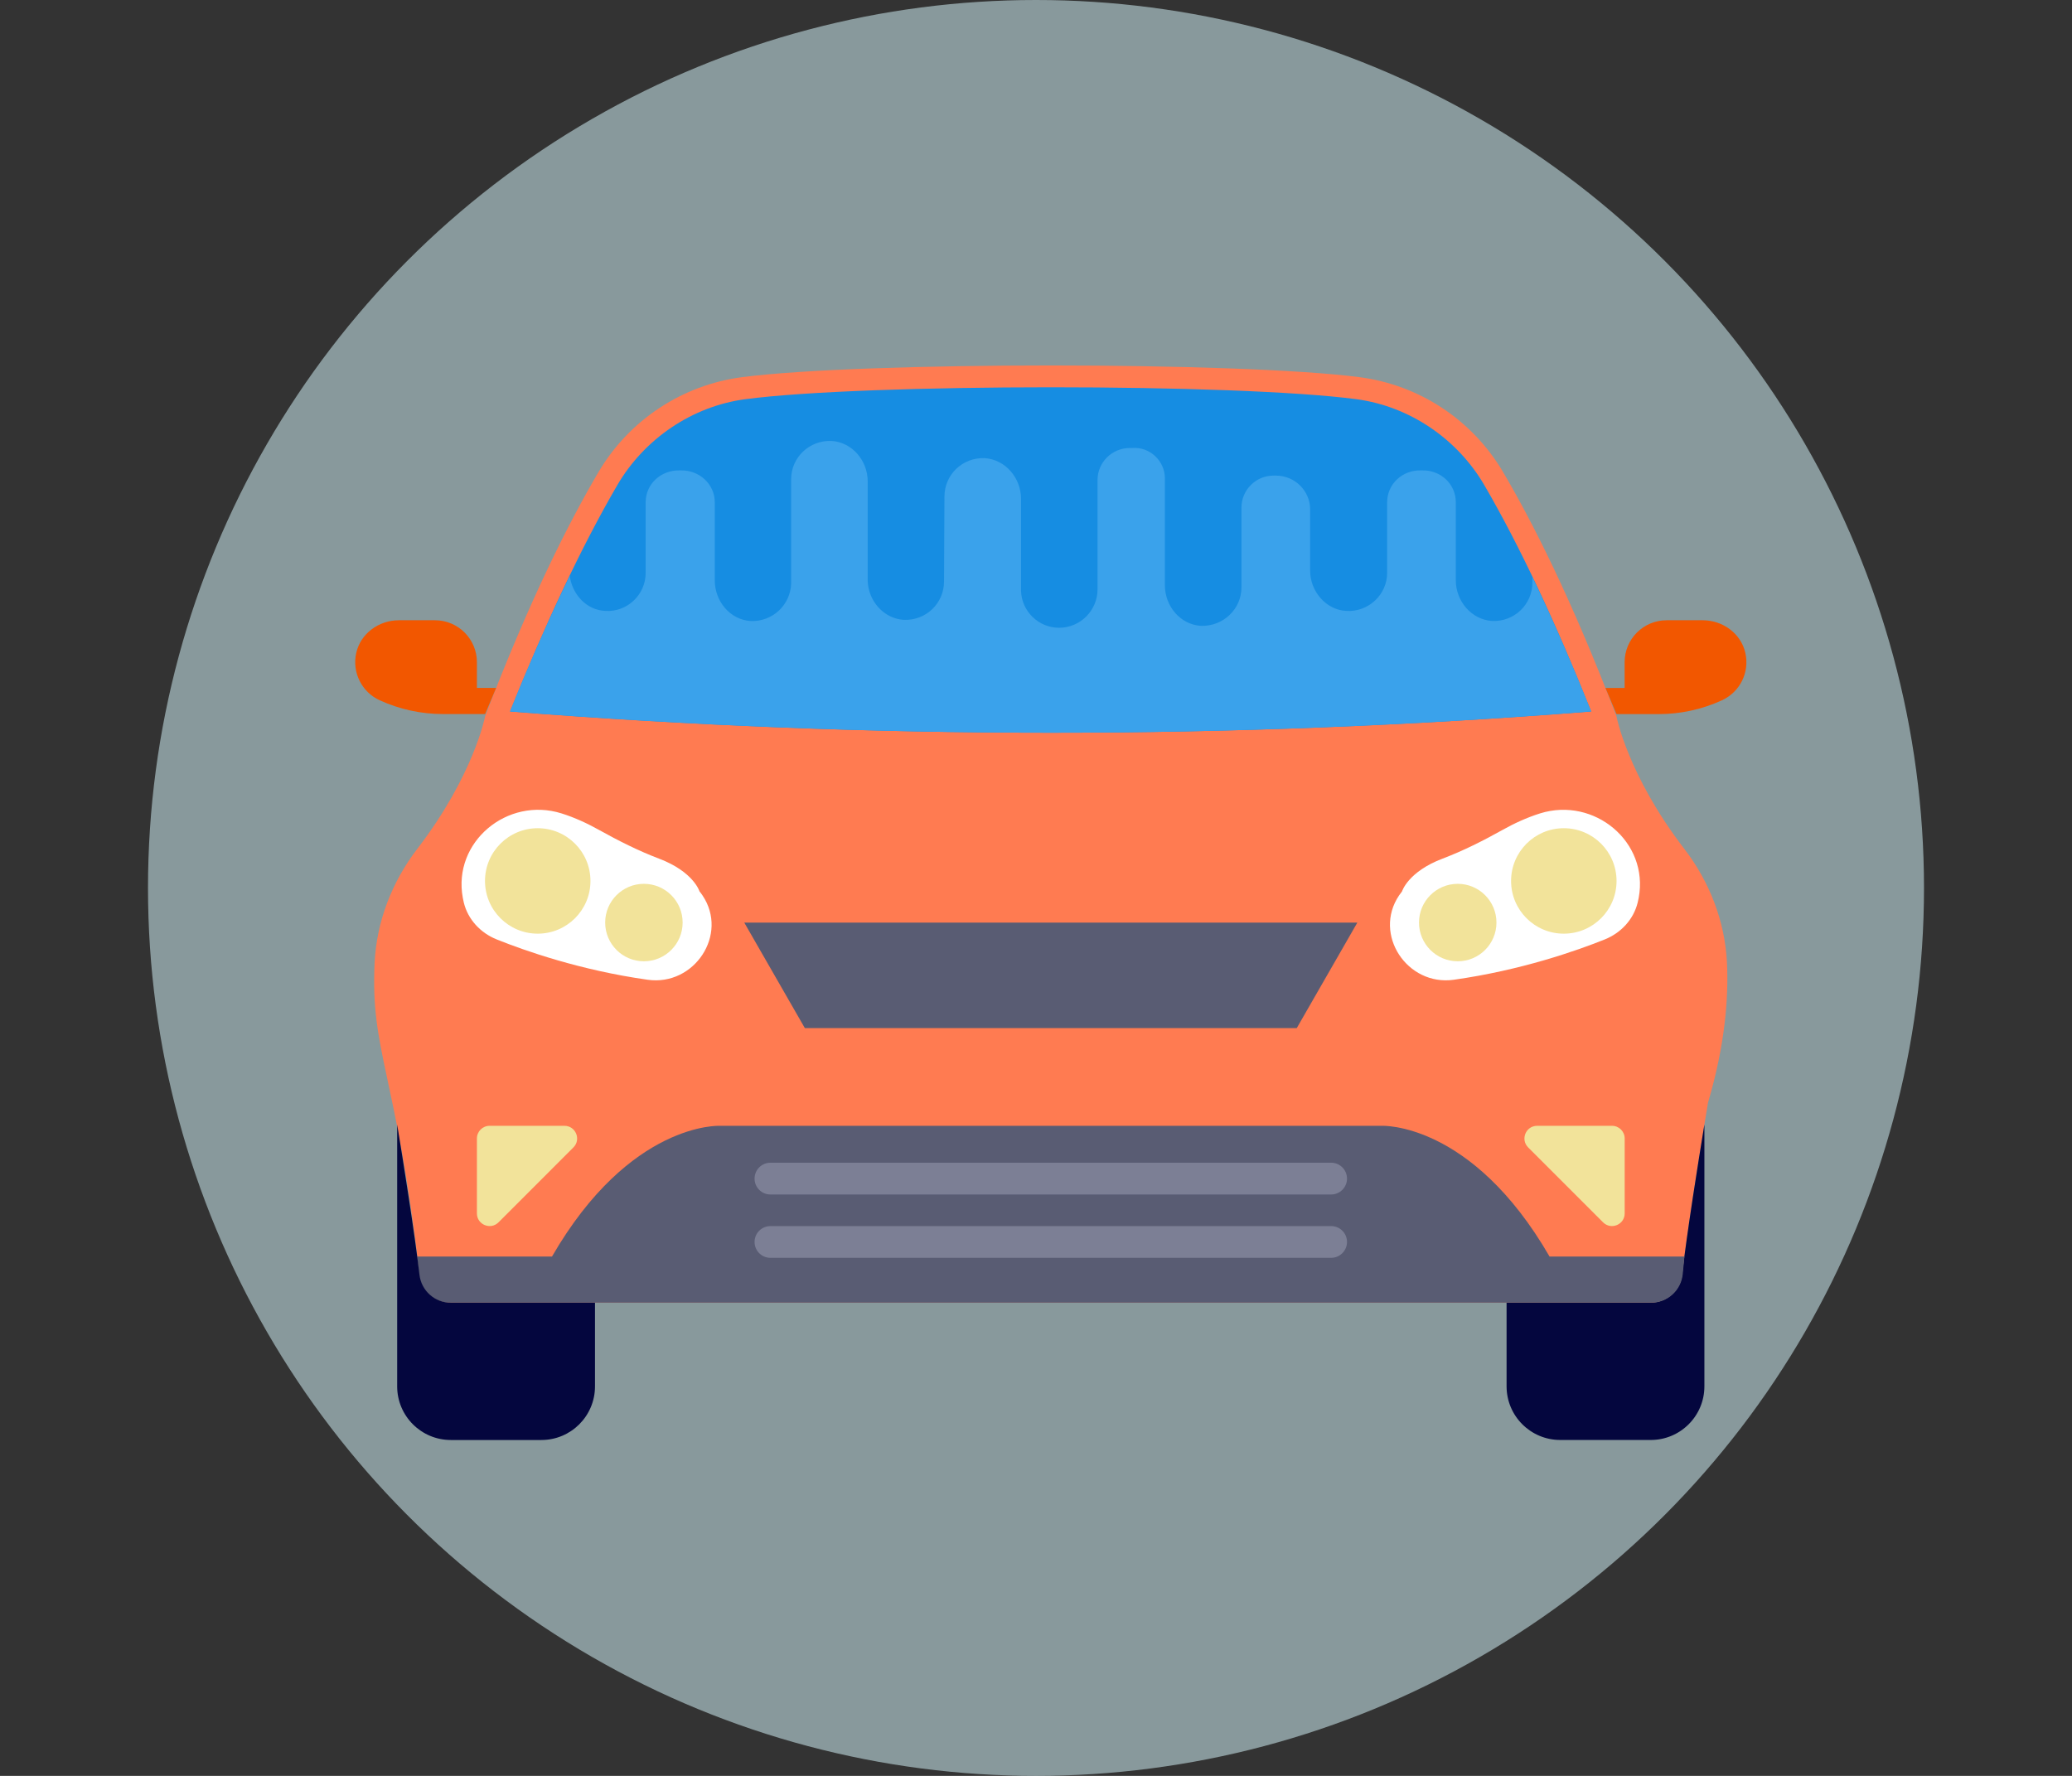 <svg width="70" height="60" viewBox="0 0 70 60" fill="none" xmlns="http://www.w3.org/2000/svg">
<rect x="0" y="0" width="70" height="60" fill="#333333" stroke="none"/>
<circle opacity="0.6" cx="35" cy="30" r="30" fill="#C1DEE2"/>
<g clip-path="url(#clip0_3216_4219)">
<path d="M58.344 32.525C58.275 31.13 57.757 29.793 56.905 28.684C54.983 26.183 54.609 24.197 54.609 24.197C53.1 20.245 51.76 17.611 50.774 15.94C49.737 14.184 47.944 13.002 45.921 12.742C41.854 12.216 29.143 12.216 25.076 12.742C23.055 13.004 21.262 14.186 20.225 15.94C19.239 17.611 17.9 20.245 16.39 24.197C16.39 24.197 16.015 26.183 14.094 28.684C13.244 29.793 12.724 31.13 12.656 32.525C12.511 35.552 13.388 36.218 14.172 43.068C14.234 43.607 14.689 44.012 15.232 44.012H55.769C56.313 44.012 56.768 43.605 56.83 43.068C57.05 41.147 57.704 37.25 57.704 37.25C58.276 35.313 58.401 33.734 58.344 32.525Z" fill="#FF7B51"/>
<path d="M53.756 24.038C52.566 21.061 51.353 18.462 50.145 16.389C49.23 14.822 47.616 13.728 45.83 13.488C41.754 12.948 29.218 12.952 25.172 13.488C23.386 13.728 21.771 14.822 20.856 16.389C19.633 18.488 18.404 21.123 17.231 24.038C29.387 24.995 41.599 24.995 53.756 24.038Z" fill="#168DE2"/>
<path d="M52.03 27.481C51.566 27.627 51.134 27.831 50.772 28.034C50.114 28.401 49.439 28.743 48.734 29.01C47.565 29.454 47.366 30.116 47.366 30.116C47.331 30.162 47.297 30.207 47.265 30.254C46.378 31.572 47.542 33.325 49.116 33.102C51.391 32.781 53.265 32.121 54.217 31.739C54.761 31.52 55.188 31.065 55.327 30.494C55.34 30.439 55.352 30.385 55.362 30.332C55.712 28.446 53.861 26.91 52.03 27.481Z" fill="white"/>
<path d="M54.46 38.037H51.93C51.549 38.037 51.358 38.497 51.627 38.767L54.158 41.298C54.427 41.567 54.888 41.376 54.888 40.996V38.465C54.888 38.228 54.697 38.037 54.46 38.037Z" fill="#F2E39A"/>
<path d="M56.829 43.065C56.768 43.606 56.311 44.012 55.767 44.012H50.898V46.838C50.898 47.839 51.709 48.651 52.711 48.651H55.769C56.769 48.651 57.581 47.84 57.581 46.838V37.992C57.38 39.217 56.989 41.665 56.829 43.065Z" fill="#04063E"/>
<path d="M58.965 22.06C58.818 21.402 58.2 20.956 57.526 20.956H56.304C55.521 20.956 54.886 21.59 54.886 22.373V23.244H54.239L54.61 24.127H56.035C56.773 24.127 57.502 23.968 58.172 23.661C58.776 23.385 59.114 22.724 58.965 22.06Z" fill="#F25700"/>
<path d="M52.831 31.545C53.815 31.545 54.613 30.748 54.613 29.764C54.613 28.78 53.815 27.982 52.831 27.982C51.847 27.982 51.05 28.78 51.05 29.764C51.05 30.748 51.847 31.545 52.831 31.545Z" fill="#F2E39A"/>
<path d="M49.248 32.478C49.97 32.478 50.556 31.892 50.556 31.169C50.556 30.447 49.97 29.861 49.248 29.861C48.525 29.861 47.939 30.447 47.939 31.169C47.939 31.892 48.525 32.478 49.248 32.478Z" fill="#F2E39A"/>
<path d="M45.856 31.171L43.81 34.734H27.19L25.144 31.171H45.856Z" fill="#595C73"/>
<path d="M23.734 30.254C23.703 30.207 23.669 30.162 23.632 30.116C23.632 30.116 23.434 29.454 22.265 29.01C21.56 28.743 20.886 28.401 20.226 28.034C19.863 27.831 19.433 27.627 18.969 27.481C17.139 26.908 15.287 28.446 15.635 30.332C15.645 30.387 15.657 30.439 15.669 30.494C15.808 31.065 16.234 31.52 16.779 31.739C17.731 32.121 19.605 32.781 21.881 33.102C23.456 33.325 24.621 31.572 23.734 30.254Z" fill="white"/>
<path d="M19.07 38.037H16.539C16.303 38.037 16.112 38.228 16.112 38.465V40.996C16.112 41.376 16.573 41.567 16.842 41.298L19.372 38.767C19.641 38.499 19.45 38.037 19.07 38.037Z" fill="#F2E39A"/>
<path d="M52.35 42.454C49.715 37.895 46.684 38.037 46.684 38.037H24.314C24.314 38.037 21.285 37.895 18.648 42.454H14.094L14.15 43.041C14.201 43.594 14.662 44.013 15.214 44.013H55.785C56.337 44.013 56.799 43.594 56.85 43.042L56.906 42.454L52.35 42.454Z" fill="#595C73"/>
<path d="M15.232 44.014C14.689 44.014 14.232 43.606 14.171 43.066C14.01 41.667 13.618 39.217 13.418 37.993V46.84C13.418 47.84 14.229 48.652 15.231 48.652H18.289C19.289 48.652 20.101 47.842 20.101 46.84V44.014H15.232V44.014Z" fill="#04063E"/>
<path d="M16.112 23.244V22.373C16.112 21.59 15.477 20.956 14.696 20.956H13.474C12.8 20.956 12.182 21.402 12.035 22.06C11.886 22.722 12.226 23.385 12.828 23.66C13.499 23.966 14.228 24.125 14.965 24.125H16.39L16.761 23.242H16.112V23.244Z" fill="#F25700"/>
<path d="M18.167 31.545C19.151 31.545 19.948 30.748 19.948 29.764C19.948 28.78 19.151 27.982 18.167 27.982C17.183 27.982 16.385 28.78 16.385 29.764C16.385 30.748 17.183 31.545 18.167 31.545Z" fill="#F2E39A"/>
<path d="M21.753 32.478C22.476 32.478 23.062 31.892 23.062 31.169C23.062 30.447 22.476 29.861 21.753 29.861C21.031 29.861 20.445 30.447 20.445 31.169C20.445 31.892 21.031 32.478 21.753 32.478Z" fill="#F2E39A"/>
<path d="M44.972 39.284H26.028C25.731 39.284 25.492 39.525 25.492 39.821C25.492 40.117 25.731 40.357 26.028 40.357H44.971C45.267 40.357 45.507 40.116 45.507 39.821C45.508 39.524 45.267 39.284 44.972 39.284Z" fill="#7C7F95"/>
<path d="M44.972 41.425H26.028C25.731 41.425 25.492 41.665 25.492 41.961C25.492 42.257 25.731 42.497 26.028 42.497H44.971C45.267 42.497 45.507 42.256 45.507 41.961C45.508 41.664 45.267 41.425 44.972 41.425Z" fill="#7C7F95"/>
<path d="M51.77 19.497V19.681C51.77 20.419 51.163 21.011 50.41 20.98C49.715 20.936 49.183 20.315 49.183 19.606V16.971C49.183 16.349 48.666 15.876 48.045 15.893C48.03 15.893 48.03 15.893 48.016 15.893C48.016 15.893 48.016 15.893 48.001 15.893C47.38 15.878 46.863 16.351 46.863 16.971V19.355C46.863 20.093 46.227 20.685 45.488 20.64C44.793 20.61 44.261 19.974 44.261 19.28V17.207C44.261 16.586 43.745 16.069 43.108 16.069H43.02C42.428 16.069 41.941 16.556 41.941 17.148V19.844C41.941 20.582 41.319 21.173 40.566 21.144C39.871 21.099 39.354 20.478 39.354 19.769V16.155C39.354 15.58 38.852 15.092 38.26 15.136H38.172C37.565 15.136 37.079 15.624 37.079 16.216V19.91C37.079 20.619 36.503 21.21 35.779 21.21C35.084 21.21 34.509 20.648 34.494 19.954V16.853C34.494 16.144 33.962 15.524 33.268 15.479C32.514 15.449 31.907 16.04 31.907 16.778L31.893 19.643C31.893 20.381 31.288 20.972 30.533 20.942C29.851 20.9 29.334 20.301 29.314 19.622V16.261C29.314 15.564 28.789 14.939 28.092 14.898C27.344 14.866 26.727 15.455 26.727 16.195V19.716C26.706 20.437 26.101 21.011 25.36 20.982C24.665 20.938 24.148 20.317 24.148 19.607V16.971C24.148 16.349 23.616 15.876 22.995 15.893C22.98 15.893 22.98 15.893 22.98 15.893C22.965 15.893 22.965 15.893 22.965 15.893C22.329 15.878 21.813 16.351 21.813 16.971V19.355C21.813 20.093 21.191 20.685 20.453 20.64C19.809 20.615 19.33 20.077 19.248 19.454C18.565 20.869 17.888 22.401 17.23 24.037C29.386 24.995 41.599 24.995 53.754 24.037C53.099 22.396 52.435 20.884 51.77 19.497Z" fill="#3AA2EB"/>
</g>
<defs>
<clipPath id="clip0_3216_4219">
<rect width="47" height="47" fill="white" transform="translate(12 7)"/>
</clipPath>
</defs>
</svg>
